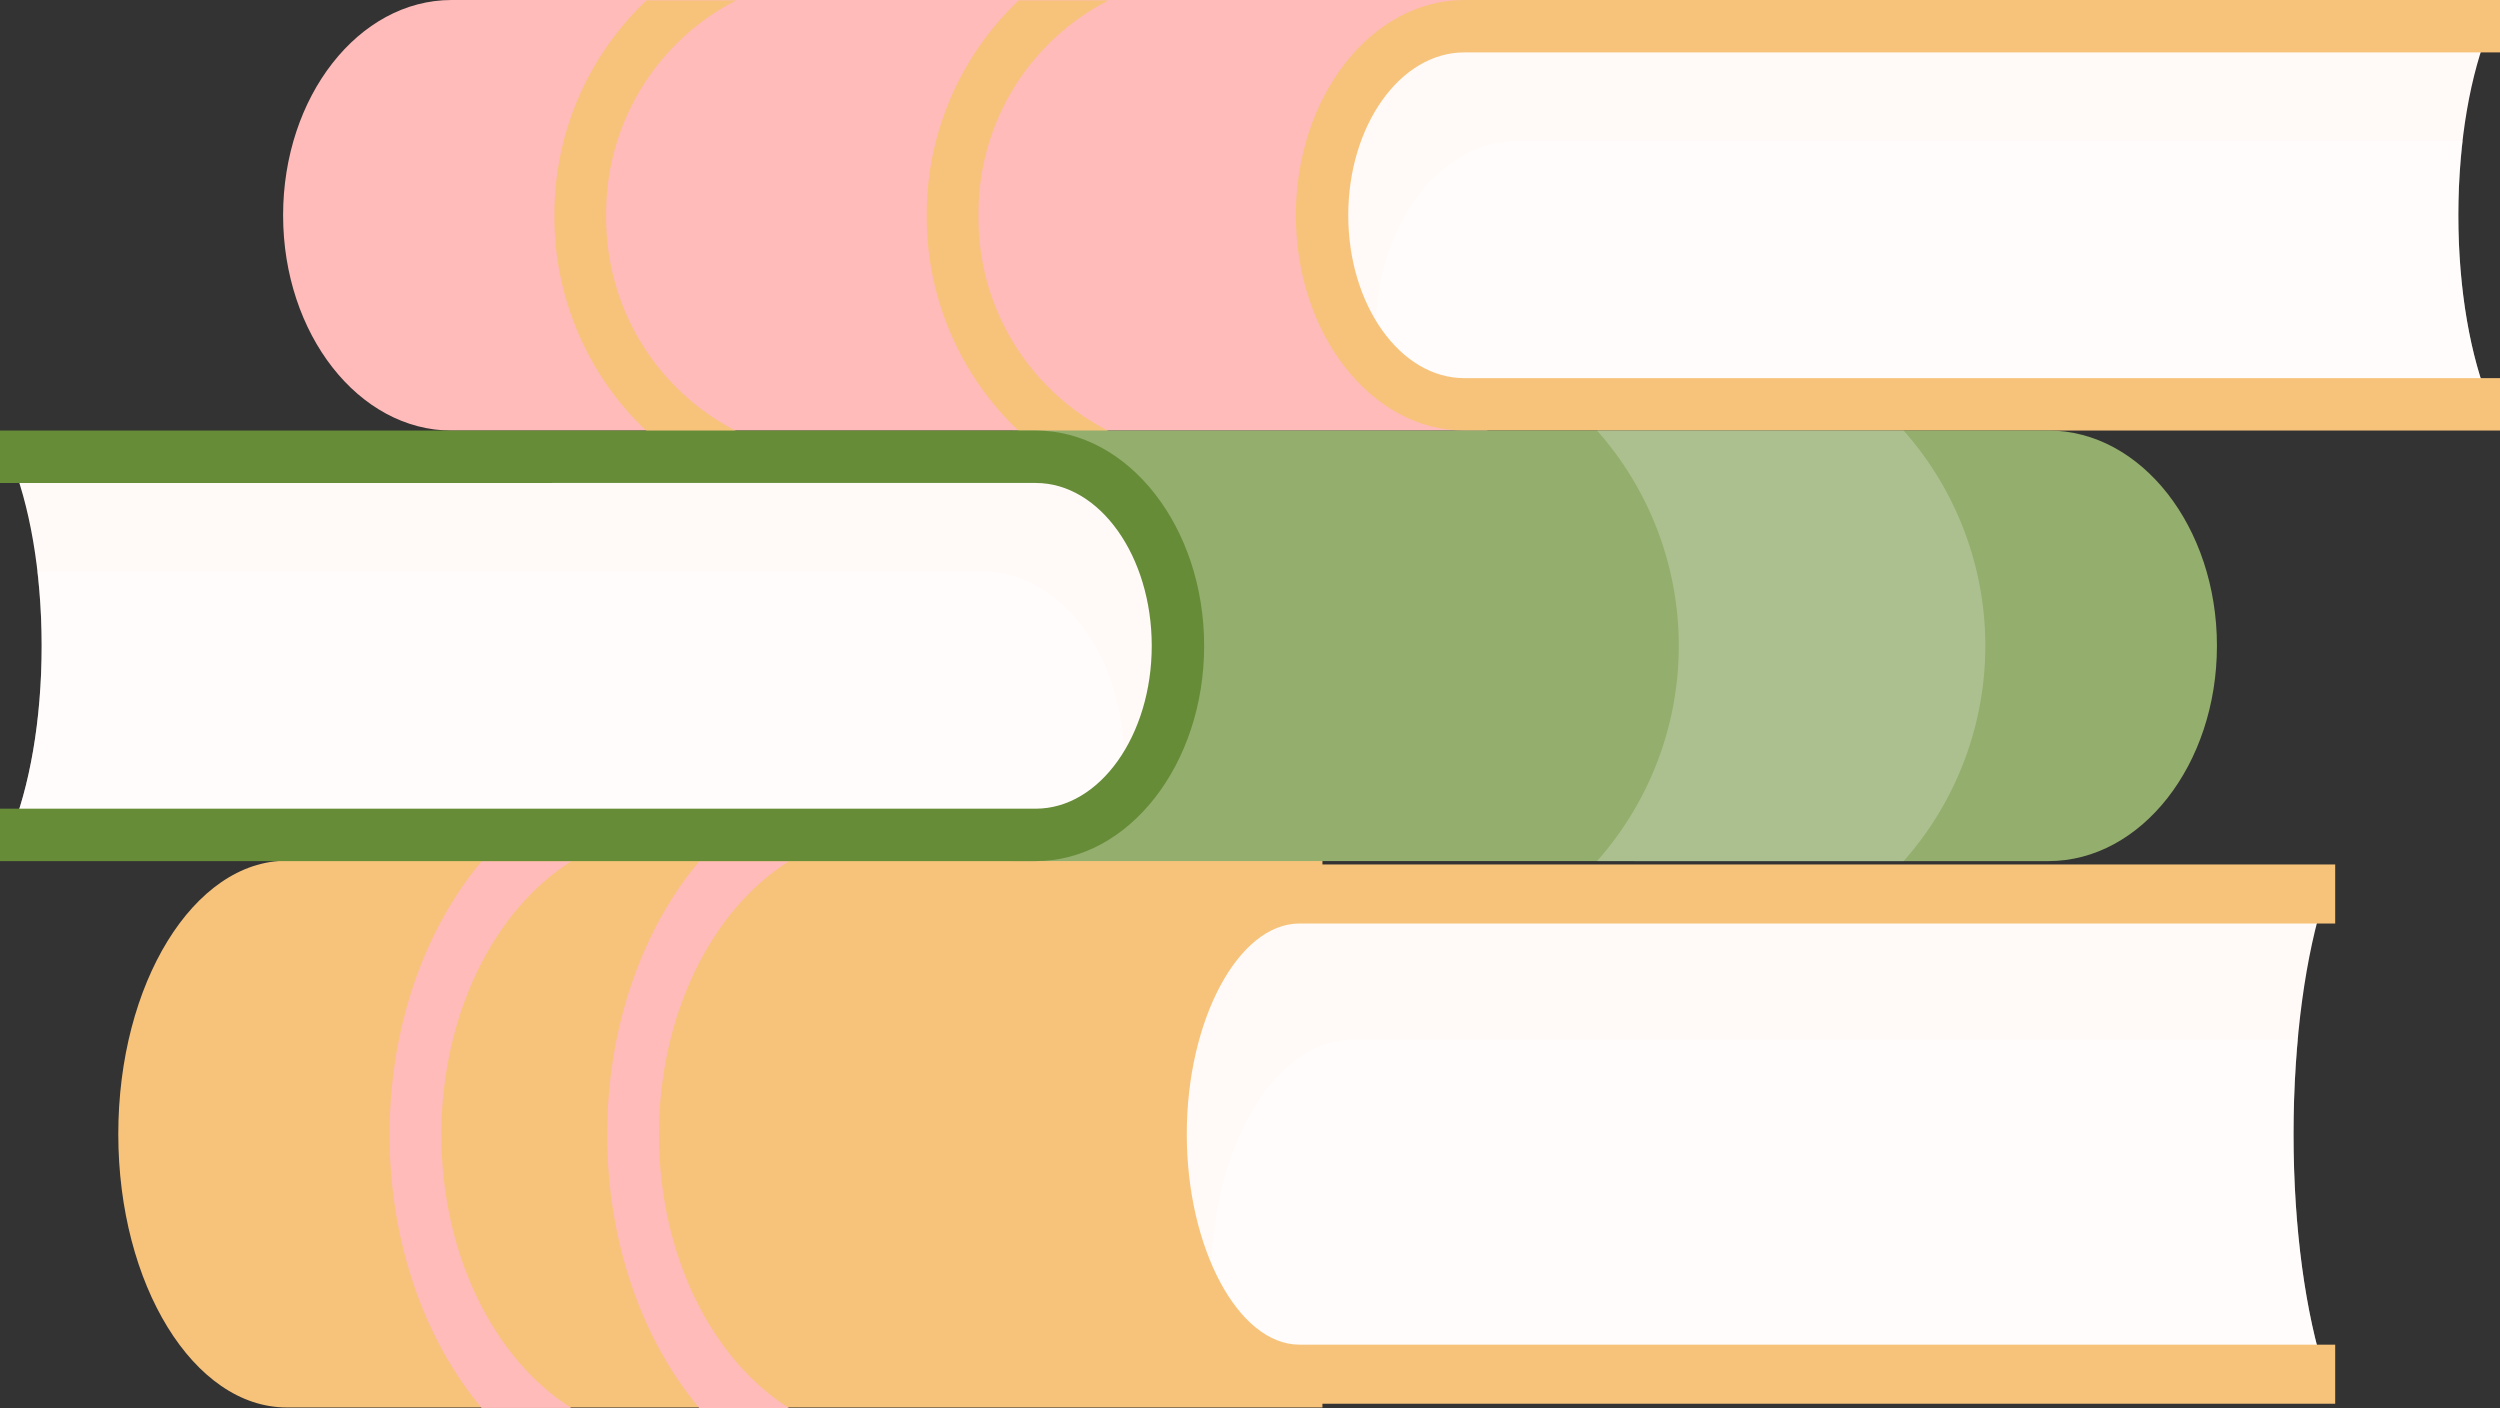   <svg xmlns="http://www.w3.org/2000/svg" viewBox="0 0 363.114 204.501" width="100%" style="vertical-align: middle; max-width: 100%; width: 100%;">
   <rect x="0" y="0" width="363.114" height="204.501" fill="#333333" stroke="none"/>
   <g>
    <g>
     <path d="M216.017,54.922v7.614H65.581c-13.488,0-24.462-14.027-24.462-31.268S52.093,0,65.581,0H216.017V54.922Z" fill="rgb(255,186,186)">
     </path>
     <path d="M357.063,31.268c0-10.859,1.779-20.633,4.617-27.461h-149c-11.408,0-20.657,12.294-20.657,27.461h0c0,15.166,9.249,27.461,20.657,27.461h149C358.842,51.9,357.063,42.127,357.063,31.268Z" fill="rgb(255,250,248)">
     </path>
     <g style="opacity:0.39">
      <path d="M361.68,58.729c-2.838-6.829-4.617-16.6-4.617-27.461a93.906,93.906,0,0,1,.625-10.818H220.5c-11.408,0-20.656,12.294-20.656,27.461a36.354,36.354,0,0,0,.384,5.27,17.537,17.537,0,0,0,12.448,5.548Z" fill="rgb(255, 255, 255)">
      </path>
     </g>
     <path d="M363.114,62.536H212.679c-13.49,0-24.463-14.027-24.463-31.268S199.189,0,212.679,0H363.114V7.613H212.679c-9.291,0-16.85,10.612-16.85,23.655s7.559,23.654,16.85,23.654H363.114Z" fill="rgb(247,195,123)">
     </path>
     <path d="M142.12,31.326A34.726,34.726,0,0,0,161,62.594H147.971A42.789,42.789,0,0,1,134.6,31.326,42.789,42.789,0,0,1,147.971.058H161A34.726,34.726,0,0,0,142.12,31.326Z" fill="rgb(247,195,123)">
     </path>
     <path d="M88.045,31.326A34.726,34.726,0,0,1,106.922.058H93.9A42.789,42.789,0,0,0,80.521,31.326,42.789,42.789,0,0,0,93.9,62.594h13.026A34.726,34.726,0,0,1,88.045,31.326Z" fill="rgb(247,195,123)">
     </path>
     <path d="M192.079,194.759v9.668H41.644c-13.489,0-24.463-17.812-24.463-39.706s10.974-39.706,24.463-39.706H192.079v69.744Z" fill="rgb(247,195,123)">
     </path>
     <path d="M333.126,164.721c0-13.79,1.778-26.2,4.616-34.872h-149c-11.408,0-20.656,15.613-20.656,34.872h0c0,19.259,9.248,34.872,20.656,34.872h149C334.9,190.921,333.126,178.51,333.126,164.721Z" fill="rgb(255,250,248)">
     </path>
     <g style="opacity:0.39">
      <path d="M337.742,199.593c-2.838-8.672-4.616-21.083-4.616-34.872,0-4.784.226-9.384.624-13.738H196.565c-11.408,0-20.656,15.613-20.656,34.872a58.612,58.612,0,0,0,.384,6.692c3.462,4.421,7.773,7.046,12.448,7.046Z" fill="rgb(255, 255, 255)">
      </path>
     </g>
     <path d="M339.177,203.882H188.741c-13.988,0-24.946-17.2-24.946-39.161s10.958-39.162,24.946-39.162H339.177v8.579H188.741c-8.872,0-16.366,14-16.366,30.583s7.494,30.582,16.366,30.582H339.177Z" fill="rgb(247,195,123)">
     </path>
     <path d="M95.714,164.8c0,17.546,7.737,32.708,18.878,39.706H101.565c-8.2-9.781-13.375-23.955-13.375-39.706s5.171-29.925,13.375-39.706h13.027C103.451,132.086,95.714,147.249,95.714,164.8Z" fill="rgb(255,186,186)">
     </path>
     <path d="M64.108,164.8c0-17.546,7.737-32.709,18.877-39.706H69.959c-8.205,9.781-13.376,23.955-13.376,39.706S61.754,194.72,69.959,204.5H82.985C71.845,197.5,64.108,182.341,64.108,164.8Z" fill="rgb(255,186,186)">
     </path>
     <path d="M147.1,117.458v7.613H297.532C311.021,125.071,322,111.044,322,93.8s-10.974-31.267-24.463-31.267H147.1v54.922Z" fill="rgb(148,174,110)">
     </path>
     <path d="M6.051,93.8c0-10.859-1.779-20.632-4.617-27.461h149c11.408,0,20.656,12.3,20.656,27.461h0c0,15.167-9.248,27.462-20.656,27.462h-149C4.272,114.435,6.051,104.662,6.051,93.8Z" fill="rgb(255,250,248)">
     </path>
     <g style="opacity:0.39">
      <path d="M1.434,121.265c2.838-6.83,4.617-16.6,4.617-27.462a93.919,93.919,0,0,0-.625-10.818H142.611c11.408,0,20.656,12.3,20.656,27.461a36.485,36.485,0,0,1-.384,5.27,17.54,17.54,0,0,1-12.448,5.549Z" fill="rgb(255, 255, 255)">
      </path>
     </g>
     <path d="M150.436,125.071H0v-7.613H150.436c9.291,0,16.849-10.612,16.849-23.655s-7.558-23.654-16.849-23.654H0V62.535H150.436c13.489,0,24.462,14.027,24.462,31.268S163.925,125.071,150.436,125.071Z" fill="rgb(102,140,56)">
     </path>
     <g style="opacity:0.23">
      <path d="M231.966,62.536a47.111,47.111,0,0,1,0,62.535H276.49a47.123,47.123,0,0,0,0-62.535Z" fill="rgb(255, 255, 255)">
      </path>
     </g>
    </g>
   </g>
  </svg>
